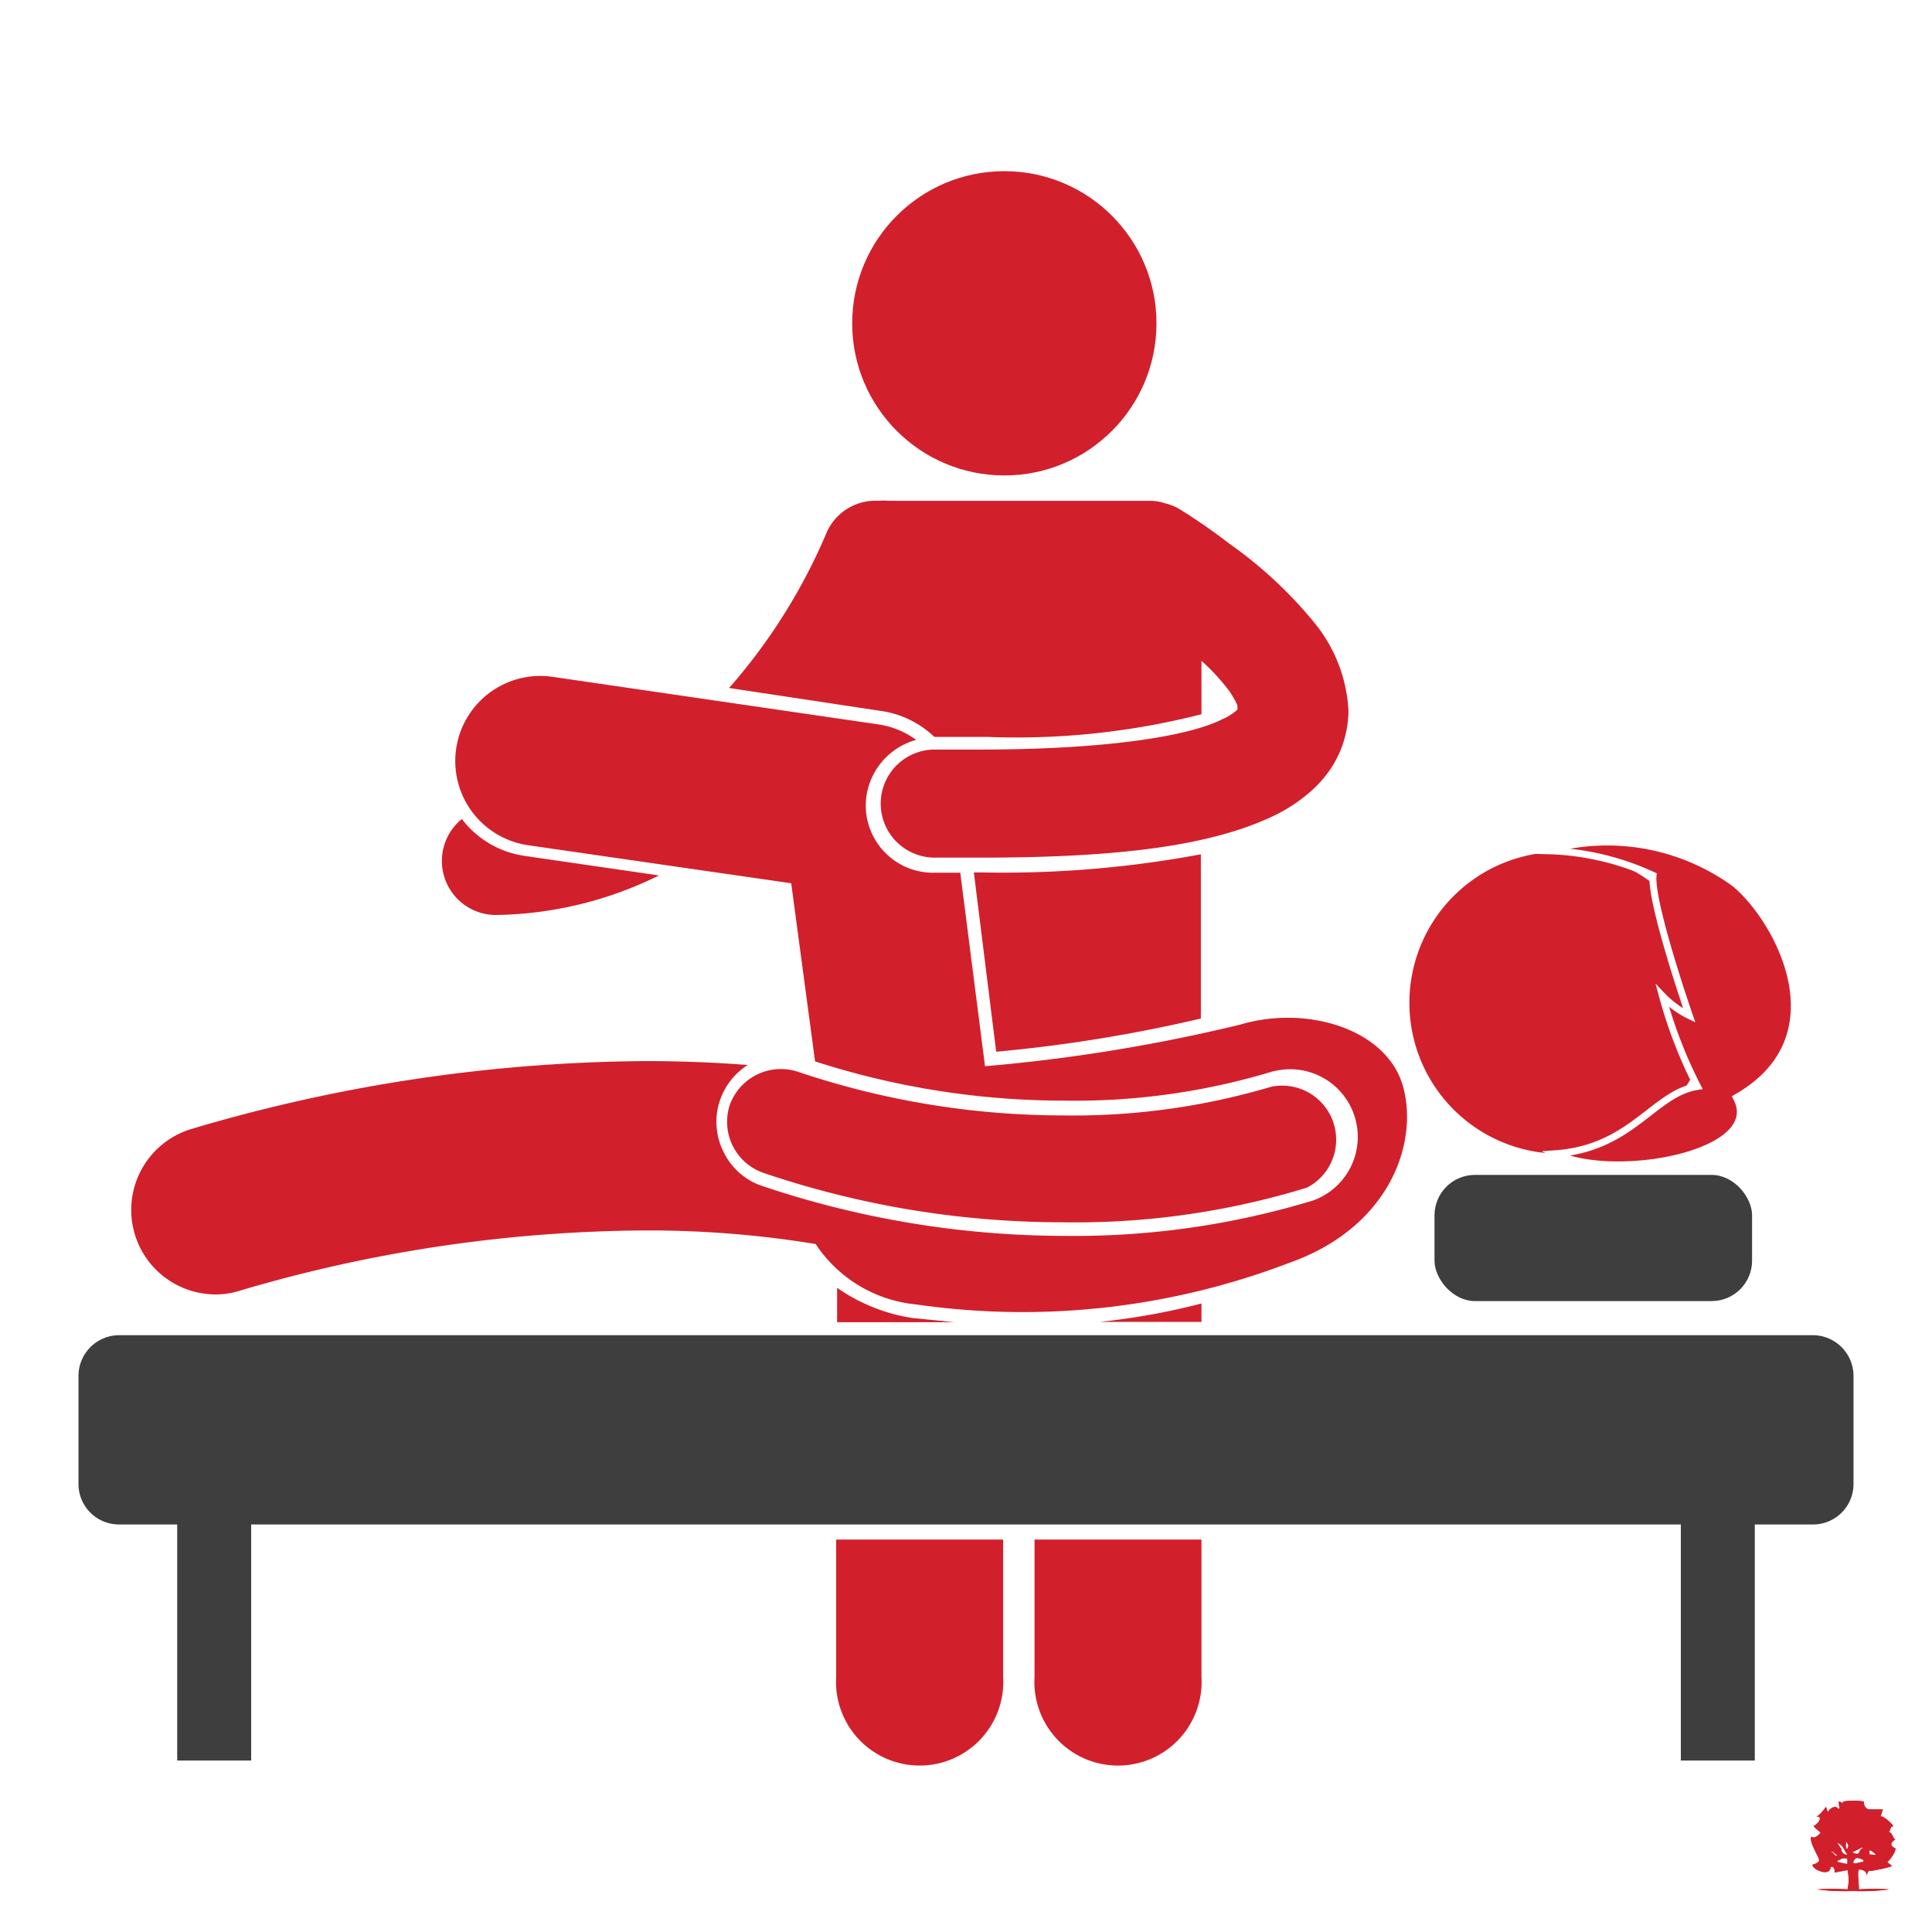 <svg id="Layer_1" data-name="Layer 1" xmlns="http://www.w3.org/2000/svg" xmlns:xlink="http://www.w3.org/1999/xlink" viewBox="0 0 64 64"><defs><style>.cls-1{fill:none;}.cls-2{fill:#fff;}.cls-3{clip-path:url(#clip-path);}.cls-4,.cls-5,.cls-7{fill:#d1202c;}.cls-4{fill-rule:evenodd;}.cls-6{fill:#3e3e3e;}.cls-7{stroke:#fff;stroke-miterlimit:10;stroke-width:0.23px;}</style><clipPath id="clip-path"><rect class="cls-1" x="59.66" y="59.52" width="3.39" height="3.39"/></clipPath></defs><rect class="cls-2" width="64" height="64"/><rect class="cls-2" width="64" height="64"/><g class="cls-3"><g class="cls-3"><path class="cls-4" d="M62.52,61.69s.27-.28.27-.46c0,0-.31-.11,0-.3v0c-.09,0-.11-.29-.24-.22.06,0,.06-.21.15-.21s-.36-.4-.41-.32a2.06,2.06,0,0,0,.08-.24h-.43c-.18,0-.22-.24-.19-.26a2,2,0,0,0-.7,0c0,.07,0,.06-.1,0s.05.34-.07.22-.32.06-.32.13a.62.62,0,0,1-.07-.18s-.22.32-.33.32c.29,0,0,.3-.07.31s.25.23.22.24-.16.19-.26.14,0,.06-.07,0c0,.26.28.66.28.76s-.22.15-.22.15c0,.17.6.42.6.07,0,0,0,0,.06,0s.06.14.07.08,0,.12,0,.11l.43-.08a1.36,1.36,0,0,1,0,.64,7,7,0,0,0-1,0,6.81,6.81,0,0,0,1.19.05,6.81,6.81,0,0,0,1.19-.05,6.53,6.53,0,0,0-1,0c0-.19-.06-.6,0-.66l0,0c.16,0,.27.08.25.22,0-.06.09-.22.09-.18s.77-.13.75-.16a2.65,2.65,0,0,0-.22-.17m-.79-.43c.07,0,.09,0,.13,0-.13,0-.17.07-.2.15s-.15.05-.23,0Zm-.48-.21c0,.1.11.12,0,.26a.26.26,0,0,1,0-.26m0,.44v0c-.11,0-.19-.1-.18-.19a.74.74,0,0,1-.13-.21c.21.11.21.25.32.38m-.53-.08s0,0,.05,0l.16.13-.07,0c-.06-.06-.08-.11-.14-.12m.21.33s0,0,0-.05a.2.2,0,0,0,.13-.06.36.36,0,0,1,.19,0,.44.44,0,0,1,0,.18h0Zm.84,0c-.12,0-.31.11-.32,0a.43.43,0,0,1,.09-.13.38.38,0,0,1,.26.08s0,0,0,0m.19-.2,0-.08-.08,0,0,0v0c.1,0,.06,0,.09-.06a.56.56,0,0,1,.21.16Z"/></g></g><path class="cls-5" d="M27.7,55.55a2.77,2.77,0,1,0,5.53,0V51H27.7Z"/><path class="cls-5" d="M30.22,43.66h0a5.93,5.93,0,0,1-2.49-1v1.14h3.88Z"/><path class="cls-5" d="M34.27,55.55a2.77,2.77,0,1,0,5.53,0V51H34.27Z"/><path class="cls-5" d="M39.8,43.79v-.61a22.78,22.78,0,0,1-3.38.61Z"/><path class="cls-5" d="M32.48,28.9h-.22L33,34.84a49.27,49.27,0,0,0,6.78-1.1V28.3A35.62,35.62,0,0,1,32.48,28.9Z"/><path class="cls-5" d="M15.3,27.13l0,0a1.79,1.79,0,0,0,1.13,3.18h0A12.55,12.55,0,0,0,21.83,29l-4.4-.64A3.18,3.18,0,0,1,15.3,27.13Z"/><path class="cls-5" d="M29.18,23.55a3.22,3.22,0,0,1,1.77.86h1.73a24.76,24.76,0,0,0,7.12-.75V21.89a6.91,6.91,0,0,1,.92,1,2.93,2.93,0,0,1,.21.35.69.69,0,0,1,.06.13.82.82,0,0,1,0,.14,1.92,1.92,0,0,1-.51.32h0c-1,.51-3.58,1-8.05,1H31a1.79,1.79,0,0,0-.07,3.58h1.6c4.72,0,7.61-.43,9.59-1.35h0a5.36,5.36,0,0,0,1.34-.88,4.1,4.1,0,0,0,.49-.53,3.53,3.53,0,0,0,.72-2.1,5,5,0,0,0-1.08-2.86A14.15,14.15,0,0,0,40.71,18a18.85,18.85,0,0,0-1.63-1.13,1.66,1.66,0,0,0-.46-.19,1.63,1.63,0,0,0-.55-.09H29.43a1.66,1.66,0,0,0-.32,0,1.77,1.77,0,0,0-1.76,1.13h0a19.09,19.09,0,0,1-2.93,4.76l-.27.31Z"/><circle class="cls-5" cx="33.27" cy="10.71" r="5.04"/><path class="cls-5" d="M52.9,38.07a5,5,0,1,0-6.08-3.71A5,5,0,0,0,52.9,38.07Z"/><path class="cls-5" d="M42.69,41.84C46,40.68,47,37.9,46.48,36s-3.17-2.72-5.39-2.06a56.2,56.2,0,0,1-8.46,1.38l-.82-6.41-.94,0a2.23,2.23,0,0,1-2.19-2.28,2.27,2.27,0,0,1,1.67-2.12A2.82,2.82,0,0,0,29.12,24L18.3,22.42A2.8,2.8,0,1,0,17.5,28l8.71,1.26L27,35.16a26.85,26.85,0,0,0,8.25,1.3A22.57,22.57,0,0,0,42,35.54a2.39,2.39,0,0,1,.74-.12,2.24,2.24,0,0,1,.75,4.35,27.19,27.19,0,0,1-8.23,1.17,31.46,31.46,0,0,1-10-1.65,2.18,2.18,0,0,1-1.29-1.13,2.21,2.21,0,0,1-.12-1.71,2.24,2.24,0,0,1,.92-1.17c-1-.08-2.16-.13-3.4-.13a53.89,53.89,0,0,0-15,2.24,2.8,2.8,0,0,0,.78,5.49,2.69,2.69,0,0,0,.78-.12h0a48.11,48.11,0,0,1,13.42-2,34.25,34.25,0,0,1,5.67.45,4.5,4.5,0,0,0,3.32,2A24.73,24.73,0,0,0,42.69,41.84Z"/><path class="cls-5" d="M24.18,36.59a1.79,1.79,0,0,0,1.13,2.27,30.86,30.86,0,0,0,9.91,1.63,26.07,26.07,0,0,0,8.08-1.15A1.79,1.79,0,0,0,42.11,36h0a23,23,0,0,1-6.89.95,27.57,27.57,0,0,1-8.77-1.44A1.8,1.8,0,0,0,24.18,36.59Z"/><rect class="cls-6" x="47.52" y="38.92" width="10.52" height="4.18" rx="1.34"/><path class="cls-6" d="M3.94,50.5H5.87v7.82H8.32V50.5H55.68v7.82h2.45V50.5h1.93a1.34,1.34,0,0,0,1.34-1.34V45.58a1.35,1.35,0,0,0-1.34-1.35H3.94A1.35,1.35,0,0,0,2.6,45.58v3.58A1.34,1.34,0,0,0,3.94,50.5Z"/><path class="cls-7" d="M51.23,28.18a7.19,7.19,0,0,1,6.23,1.08c1.44,1.18,3.59,5.09.06,7.1,1,1.86-4,2.8-6,1.86,2.54-.18,3.25-2,4.71-2.23a15.34,15.34,0,0,1-1.16-3,3.15,3.15,0,0,0,.89.65S54.67,29.92,54.76,29A8.81,8.81,0,0,0,51.23,28.18Z"/><g class="cls-3"><g class="cls-3"><path class="cls-4" d="M62.52,61.69s.27-.28.27-.46c0,0-.31-.11,0-.3v0c-.09,0-.11-.29-.24-.22.06,0,.06-.21.15-.21s-.36-.4-.41-.32a2.06,2.06,0,0,0,.08-.24h-.43c-.18,0-.22-.24-.19-.26a2,2,0,0,0-.7,0c0,.07,0,.06-.1,0s.05.34-.07.22-.32.06-.32.13a.62.62,0,0,1-.07-.18s-.22.32-.33.32c.29,0,0,.3-.07.31s.25.23.22.24-.16.19-.26.14,0,.06-.07,0c0,.26.28.66.28.76s-.22.15-.22.15c0,.17.6.42.6.07,0,0,0,0,.06,0s.06.14.07.08,0,.12,0,.11l.43-.08a1.36,1.36,0,0,1,0,.64,7,7,0,0,0-1,0,6.81,6.81,0,0,0,1.19.05,6.81,6.81,0,0,0,1.19-.05,6.53,6.53,0,0,0-1,0c0-.19-.06-.6,0-.66l0,0c.16,0,.27.08.25.22,0-.06.09-.22.09-.18s.77-.13.75-.16a2.65,2.65,0,0,0-.22-.17m-.79-.43c.07,0,.09,0,.13,0-.13,0-.17.07-.2.15s-.15.05-.23,0Zm-.48-.21c0,.1.11.12,0,.26a.26.26,0,0,1,0-.26m0,.44v0c-.11,0-.19-.1-.18-.19a.74.74,0,0,1-.13-.21c.21.11.21.25.32.38m-.53-.08s0,0,.05,0l.16.13-.07,0c-.06-.06-.08-.11-.14-.12m.21.33s0,0,0-.05a.2.2,0,0,0,.13-.06.36.36,0,0,1,.19,0,.44.44,0,0,1,0,.18h0Zm.84,0c-.12,0-.31.11-.32,0a.43.43,0,0,1,.09-.13.38.38,0,0,1,.26.08s0,0,0,0m.19-.2,0-.08-.08,0,0,0v0c.1,0,.06,0,.09-.06a.56.56,0,0,1,.21.16Z"/></g></g></svg>